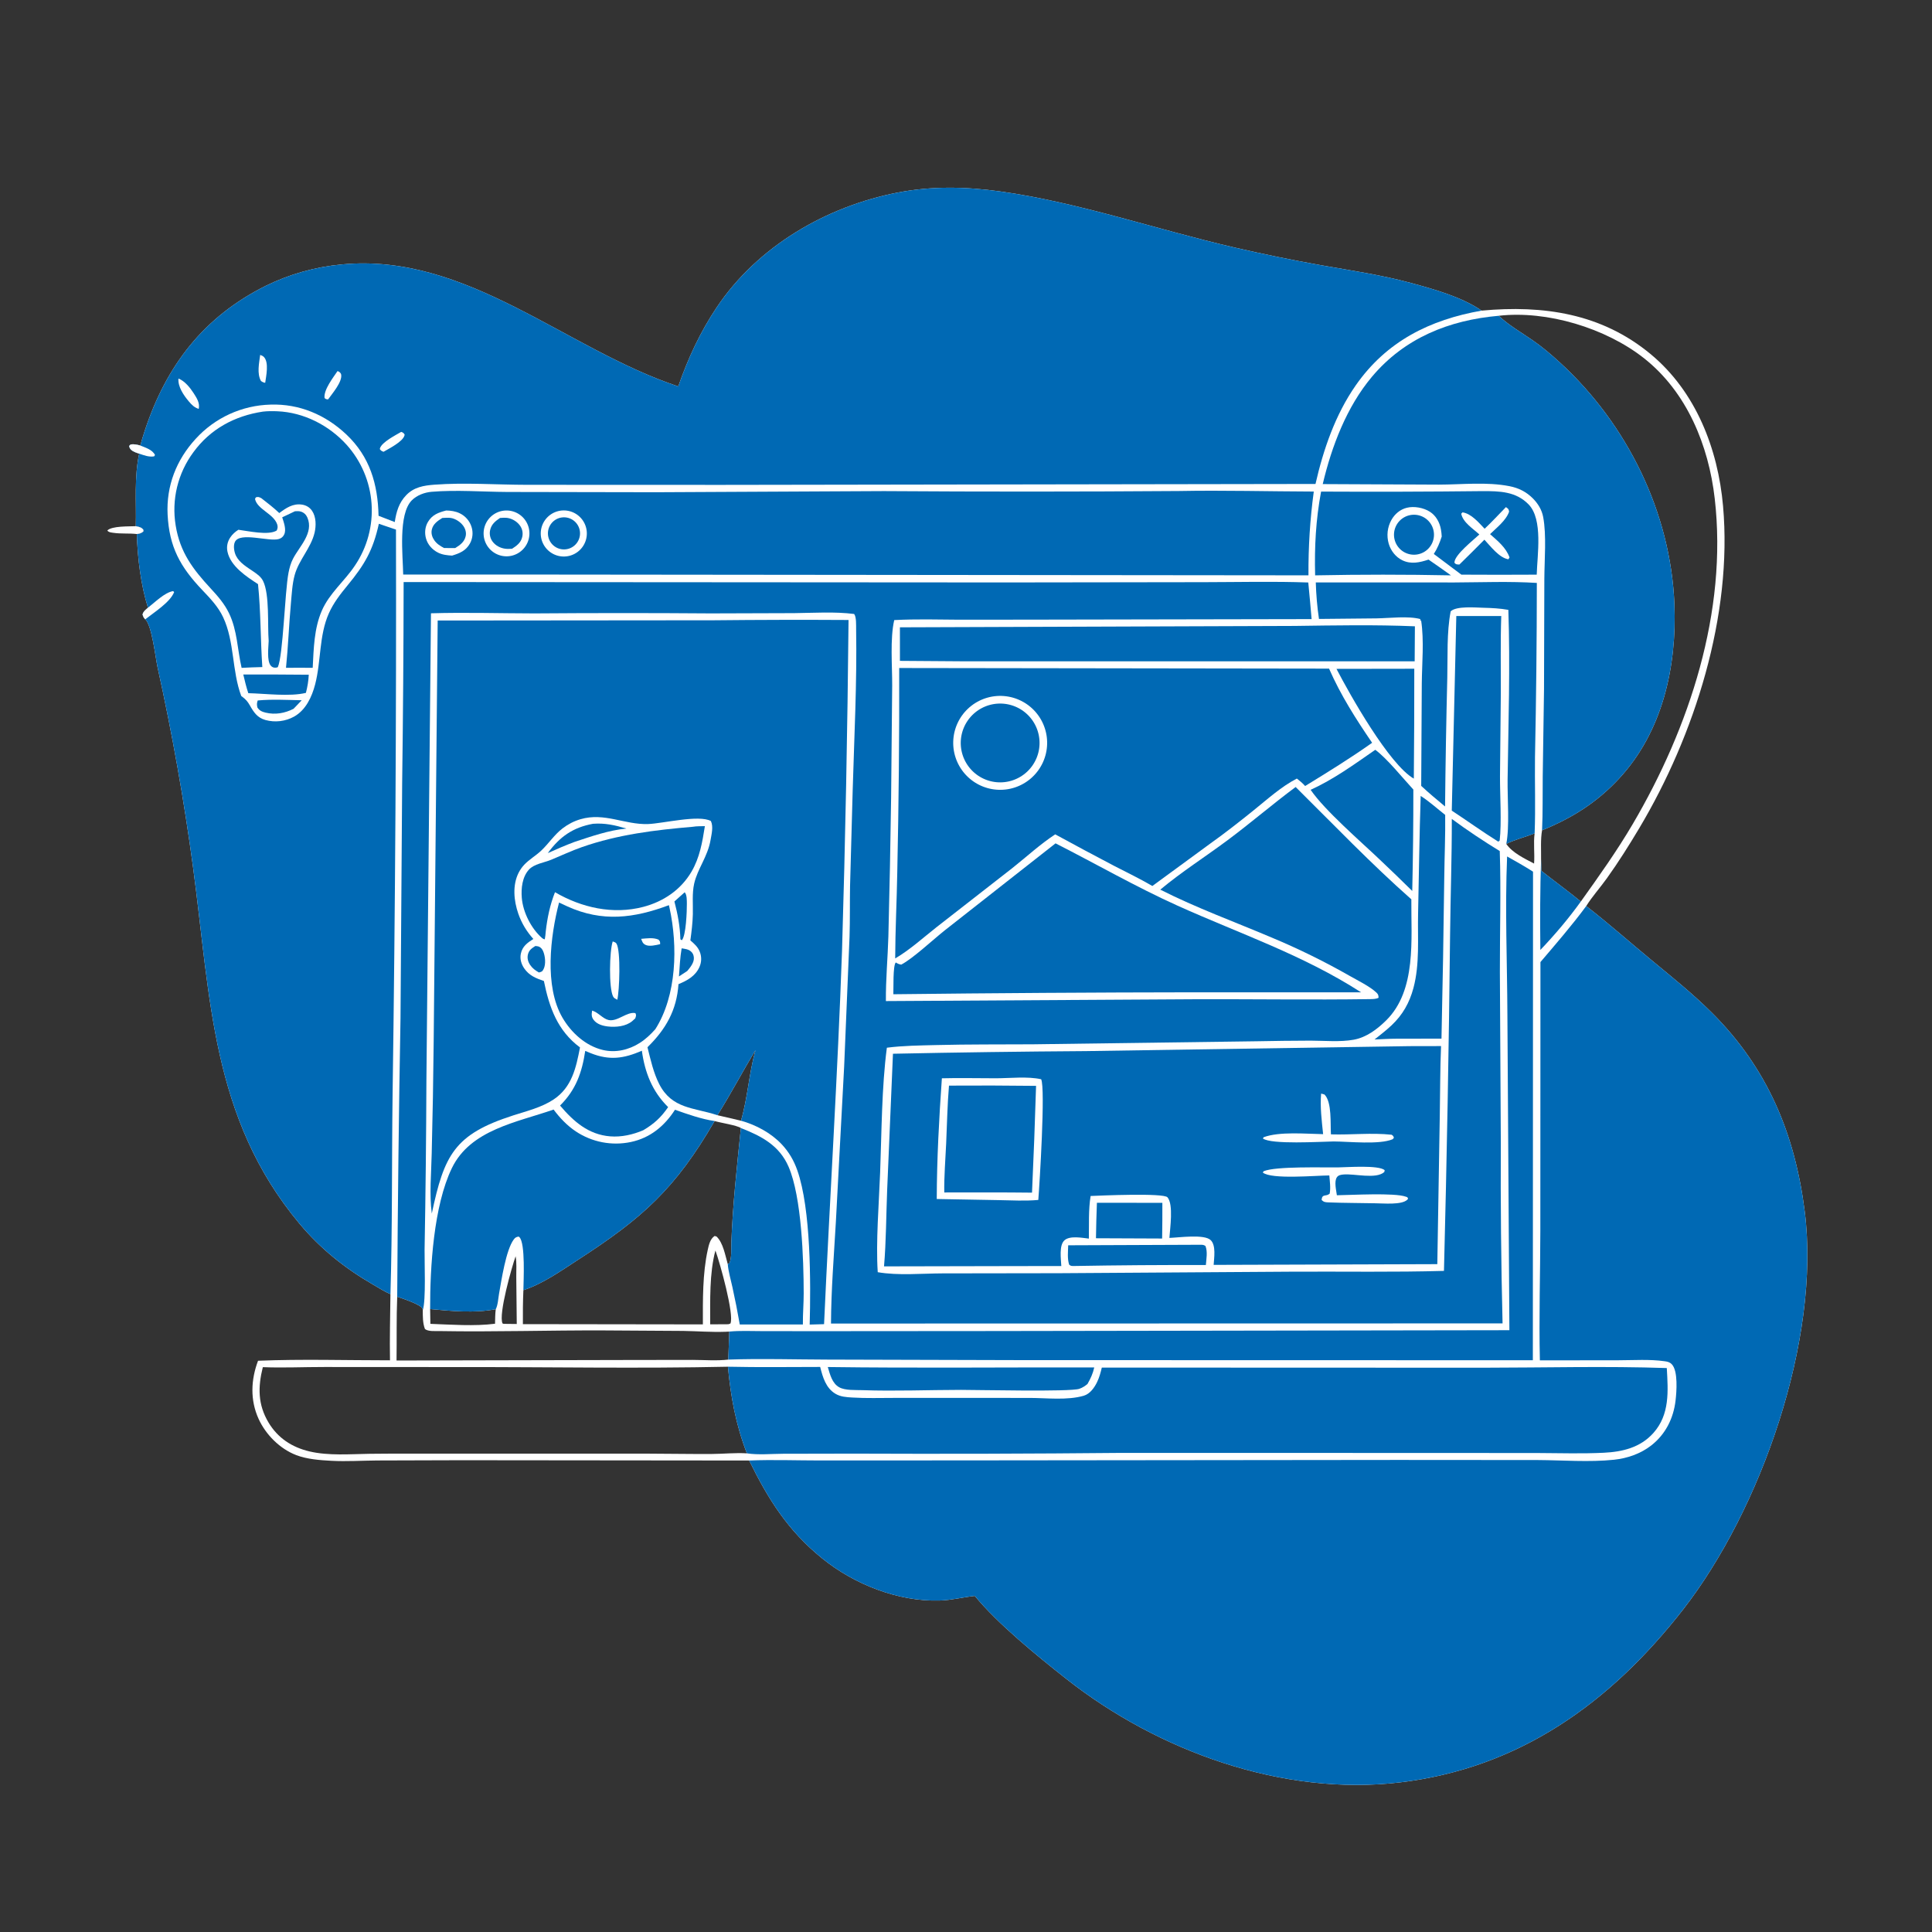 <?xml version="1.0" encoding="utf-8" ?>
<svg xmlns="http://www.w3.org/2000/svg" xmlns:xlink="http://www.w3.org/1999/xlink" width="1024" height="1024">
	<rect width="100%" height="100%" fill="#333333" stroke="none"/>
	<path fill="white" d="M359.496 204.808C364.67 189.902 371.06 176.101 379.855 162.948C401.532 130.531 438.015 109.347 475.931 102.036C493.982 98.555 511.998 98.948 530.13 101.466C571.293 107.181 613.285 121.703 654.089 131.137Q677.061 136.448 700.272 140.588C716.171 143.401 731.999 145.696 747.609 149.926C760.22 153.344 774.44 157.27 785.316 164.632C818.007 161.642 848.782 166.066 874.846 187.665C898.822 207.534 910.568 237.829 913.254 268.24C918.369 326.134 898.212 389.713 868.795 439.035C863.406 448.071 857.741 457.059 851.609 465.61C848.11 470.491 843.908 475.157 840.736 480.228C852.605 489.449 863.948 499.494 875.54 509.072C886.29 517.954 897.302 526.8 907.197 536.638C936.91 566.181 951.44 601.269 956.564 642.258C965.024 709.92 933.385 800.177 891.895 853.308C853.451 902.539 805.429 937.063 742.291 944.674C679.977 952.186 613.875 928.218 565.222 889.897C549.976 877.889 528.799 860.699 516.668 845.865C510.384 846.538 504.347 848.138 497.991 848.319C476.008 848.946 452.785 839.745 435.837 826.04C417.672 811.352 407.168 794.683 397.085 774.101L244.48 773.947L199.931 774.08C191.911 774.144 183.753 774.677 175.749 774.259C169.675 773.941 162.727 773.44 156.994 771.234C148.331 767.902 140.821 760.36 137.025 751.962C132.513 741.979 132.982 731.313 136.767 721.226C159.961 720.27 183.47 721.003 206.704 720.993C206.504 709.322 206.807 697.593 206.94 685.92C203.83 684.61 200.806 682.64 197.88 680.949C182.857 672.265 169.825 661.862 158.663 648.495C111.974 592.58 111.592 528.639 102.386 460.124Q95.194 406.502 83.512 353.676C82.417 348.693 80.477 331.164 76.979 328.261C76.153 327.408 75.897 326.85 75.568 325.713C75.933 324.042 77.209 323.186 78.427 322.101C74.619 309.98 72.909 295.712 72.525 283.05C73.989 282.816 75.011 282.647 76.062 281.552L75.901 280.656C74.786 279.376 73.554 279.241 71.979 278.889C72.306 265.998 71.07 253.188 73.776 240.453C72.623 240.125 71.281 239.587 70.256 238.972C69.138 238.301 68.763 237.613 68.42 236.412L69.213 235.613C71.071 235.24 72.558 235.694 74.372 236.135Q75.459 232.13 76.762 228.191C88.171 193.693 107.939 167.893 140.934 151.451Q143.293 150.295 145.703 149.247Q148.112 148.2 150.567 147.263Q153.021 146.326 155.516 145.501Q158.011 144.677 160.54 143.967Q163.07 143.257 165.629 142.663Q168.188 142.069 170.772 141.592Q173.355 141.115 175.958 140.755Q178.561 140.396 181.177 140.156C247.362 133.787 300.068 185.123 359.496 204.808ZM395.864 770.301C390.012 755.136 387.323 740.482 385.817 724.391C338.538 725.414 291.066 724.516 243.765 724.577L171.995 724.539C161.153 724.523 150.115 725.052 139.304 724.622C136.674 735.15 136.615 744.425 142.336 753.98C147.26 762.206 154.734 767.081 163.998 769.274C174.086 771.663 185.487 770.697 195.818 770.545Q207.829 770.411 219.841 770.45L343.008 770.461C354.475 770.48 365.952 770.719 377.417 770.638C383.525 770.595 389.781 769.917 395.864 770.301ZM816.803 455.414L816.942 461.552C823.863 467.02 831.056 472.244 837.867 477.832C847.448 464.431 856.958 451.097 865.319 436.879C895.372 385.777 915.731 324.154 908.843 264.253C905.599 236.036 894.086 207.759 871.269 189.798C851.126 173.941 819.992 164.42 794.329 167.372C799.829 172.484 806.148 176.084 812.296 180.323C817.309 183.779 822.087 187.85 826.585 191.957C862.378 224.637 885.531 271.637 887.468 320.253C888.789 353.398 881.213 387.86 858.052 412.766C846.296 425.408 833.19 433.606 817.327 440.066C816.463 444.944 816.871 450.447 816.803 455.414ZM262.76 693.908C251.356 696.067 239.432 694.905 227.975 693.83L228.114 701.667C239.16 702.065 251.423 703.008 262.376 701.608C262.463 699.063 262.415 696.431 262.76 693.908ZM376.412 701.928L386.043 701.874L387.129 701.51C389.297 696.857 381.495 669.152 379.371 663.336C379.308 663.162 379.238 662.991 379.172 662.818C375.942 674.948 376.437 689.407 376.412 701.928ZM400.411 556.61C393.527 568.027 387.354 579.758 380.265 591.086L392.751 594C396.29 581.873 396.979 568.848 400.411 556.61ZM273.894 701.745L273.637 676.86C273.588 673.31 273.948 669.295 273.281 665.85C271.348 671.31 264.086 696.662 266.349 701.456L266.924 701.669L273.894 701.745ZM277.142 701.824L372.54 701.952C372.523 689.047 372.335 675.085 375.115 662.455C375.695 659.822 376.404 656.611 378.764 655.096L379.767 655.364C383.319 658.748 384.387 665.397 385.718 669.991L386.589 669.537C387.893 666.604 387.497 662.21 387.611 659.005C388.337 638.503 390.607 618.264 392.678 597.878C390.564 596.412 381.789 595.103 378.767 594.17C357.863 630.148 340.735 645.49 306.242 667.808C297.143 673.695 287.78 680.394 277.408 683.817C277.132 689.829 277.097 695.807 277.142 701.824ZM813.382 441.693C808.556 443.633 802.957 444.965 798.359 447.276C801.557 452.02 808.148 455.1 813.091 457.707C813.488 452.387 812.682 446.993 813.382 441.693ZM210.528 687.296C210.069 698.561 210.342 709.83 210.171 721.098L332.616 720.823L367.069 720.772C373.247 720.787 379.883 721.341 386.005 720.612L386.548 705.766Q385.542 705.83 384.535 705.867C377.11 706.137 369.521 705.532 362.082 705.412L320.143 705.148C291.093 705.032 261.984 705.998 232.947 705.49C230.703 705.451 226.807 705.816 225.213 704.351C224.029 701.247 224.085 697.666 224.087 694.373C224.049 694.155 224.039 693.931 223.974 693.721C223.264 691.423 212.867 688.069 210.528 687.296Z"/>
	<path fill="#0069B4" d="M359.496 204.808C364.67 189.902 371.06 176.101 379.855 162.948C401.532 130.531 438.015 109.347 475.931 102.036C493.982 98.555 511.998 98.948 530.13 101.466C571.293 107.181 613.285 121.703 654.089 131.137Q677.061 136.448 700.272 140.588C716.171 143.401 731.999 145.696 747.609 149.926C760.22 153.344 774.44 157.27 785.316 164.632C757.799 169.469 734.825 180.913 718.532 204.3C707.743 219.787 701.405 238.217 697.239 256.509L382.531 257L279.202 256.962C263.028 256.94 246.403 255.688 230.297 256.89C224.674 257.31 219.468 258.148 215.346 262.399C211.411 266.458 210.051 271.277 209.231 276.7L200.641 273.377C200.259 256.643 196.058 242.075 183.594 230.293C172.576 219.878 158.638 213.936 143.388 214.451Q141.985 214.486 140.585 214.592Q139.185 214.698 137.793 214.874Q136.4 215.051 135.018 215.298Q133.637 215.544 132.269 215.861Q130.901 216.177 129.551 216.562Q128.202 216.947 126.873 217.4Q125.544 217.852 124.24 218.372Q122.936 218.891 121.66 219.476Q120.384 220.06 119.139 220.709Q117.894 221.357 116.683 222.067Q115.472 222.778 114.299 223.549Q113.126 224.319 111.993 225.149Q110.861 225.978 109.771 226.863Q108.682 227.748 107.639 228.687Q106.596 229.627 105.601 230.617Q104.607 231.608 103.664 232.648C93.46 243.786 88.085 257.563 88.836 272.714C89.692 289.964 95.573 300.506 107.198 312.725C111.425 317.167 115.67 321.578 118.293 327.199C124.353 340.187 122.872 355.546 127.864 368.89C128.055 369.031 128.249 369.17 128.439 369.314C130.271 370.698 131.257 371.822 132.395 373.823C134.501 377.526 136.357 380.388 140.66 381.613Q141.607 381.873 142.575 382.04Q143.543 382.207 144.523 382.281Q145.502 382.355 146.484 382.334Q147.466 382.313 148.442 382.198Q149.417 382.083 150.377 381.874Q151.337 381.666 152.272 381.366Q153.208 381.066 154.11 380.678Q155.012 380.29 155.873 379.817C162.1 376.316 165.304 369.385 167.032 362.741C170.237 350.417 169.05 336.885 174.284 325.107C176.764 319.525 180.405 314.872 184.259 310.193C193.3 299.217 197.721 291.615 200.799 277.622L209.877 280.691Q210.213 430.568 208.079 580.43C207.61 615.578 207.995 650.786 206.94 685.92C203.83 684.61 200.806 682.64 197.88 680.949C182.857 672.265 169.825 661.862 158.663 648.495C111.974 592.58 111.592 528.639 102.386 460.124Q95.194 406.502 83.512 353.676C82.417 348.693 80.477 331.164 76.979 328.261C76.153 327.408 75.897 326.85 75.568 325.713C75.933 324.042 77.209 323.186 78.427 322.101C74.619 309.98 72.909 295.712 72.525 283.05C73.989 282.816 75.011 282.647 76.062 281.552L75.901 280.656C74.786 279.376 73.554 279.241 71.979 278.889C72.306 265.998 71.07 253.188 73.776 240.453C72.623 240.125 71.281 239.587 70.256 238.972C69.138 238.301 68.763 237.613 68.42 236.412L69.213 235.613C71.071 235.24 72.558 235.694 74.372 236.135Q75.459 232.13 76.762 228.191C88.171 193.693 107.939 167.893 140.934 151.451Q143.293 150.295 145.703 149.247Q148.112 148.2 150.567 147.263Q153.021 146.326 155.516 145.501Q158.011 144.677 160.54 143.967Q163.07 143.257 165.629 142.663Q168.188 142.069 170.772 141.592Q173.355 141.115 175.958 140.755Q178.561 140.396 181.177 140.156C247.362 133.787 300.068 185.123 359.496 204.808Z"/>
	<path fill="white" d="M78.427 322.101C81.977 319.358 87.284 313.998 91.735 313.307L92.305 313.787C90.269 319.186 81.457 324.717 76.979 328.261C76.153 327.408 75.897 326.85 75.568 325.713C75.933 324.042 77.209 323.186 78.427 322.101Z"/>
	<path fill="white" d="M73.776 240.453C72.623 240.125 71.281 239.587 70.256 238.972C69.138 238.301 68.763 237.613 68.42 236.412L69.213 235.613C71.071 235.24 72.558 235.694 74.372 236.135C77.096 237.265 80.81 238.337 82.158 241.184L81.661 241.892C78.868 242.324 76.398 241.335 73.776 240.453Z"/>
	<path fill="white" d="M94.59 200.647C97.935 201.925 100.794 205.522 102.684 208.471C104.333 211.047 106 213.589 105.331 216.73C102.907 215.922 101.618 214.592 100.005 212.668C97.316 209.463 94.215 204.961 94.59 200.647Z"/>
	<path fill="white" d="M178.891 196.684C179.137 196.786 179.404 196.849 179.629 196.99C180.213 197.355 180.732 197.894 180.839 198.579C181.441 202.467 176.122 208.557 173.898 211.684C172.715 211.601 172.887 211.604 172.029 210.988C171.42 206.664 176.627 200.07 178.891 196.684Z"/>
	<path fill="white" d="M212.637 228.91C213.33 229.14 213.622 229.245 214.107 229.829C214.463 230.257 214.523 230.236 214.379 230.79C213.507 234.137 206.072 237.808 203.275 239.46C202.194 239.025 202.005 238.961 201.314 238.038C201.341 237.885 201.349 237.727 201.396 237.579C202.447 234.279 209.853 230.566 212.637 228.91Z"/>
	<path fill="white" d="M137.903 188.105C138.655 188.402 139.392 188.671 139.951 189.293C142.62 192.268 141.05 199.316 140.564 202.898C139.61 202.736 139.122 202.496 138.333 201.94C136.083 198.014 137.359 192.398 137.903 188.105Z"/>
	<path fill="#0069B4" d="M840.736 480.228C852.605 489.449 863.948 499.494 875.54 509.072C886.29 517.954 897.302 526.8 907.197 536.638C936.91 566.181 951.44 601.269 956.564 642.258C965.024 709.92 933.385 800.177 891.895 853.308C853.451 902.539 805.429 937.063 742.291 944.674C679.977 952.186 613.875 928.218 565.222 889.897C549.976 877.889 528.799 860.699 516.668 845.865C510.384 846.538 504.347 848.138 497.991 848.319C476.008 848.946 452.785 839.745 435.837 826.04C417.672 811.352 407.168 794.683 397.085 774.101C409.544 773.586 422.176 774.075 434.654 774.073L510.036 774.042L740.723 773.798L814.957 773.851C828.234 773.921 842.329 775.077 855.504 773.686C862.535 772.944 869.555 770.514 875.165 766.144C882.756 760.233 886.994 751.744 888.087 742.272C888.618 737.67 889.483 726.614 886.088 723.092C884.966 721.927 883.828 721.703 882.285 721.482C874.4 720.352 865.876 720.955 857.917 720.967L816.167 721.017C815.635 698.103 816.376 675.225 816.408 652.316L816.468 509.916C824.718 500.226 833.175 490.469 840.736 480.228Z"/>
	<path fill="#0069B4" d="M213.935 308.499L533.546 308.708L638.229 308.565C656.596 308.54 675.064 308.066 693.415 308.734Q694.359 318.432 695.181 328.142L545.953 328.423L508.625 328.457C497.009 328.376 485.576 328.044 473.964 328.661C471.673 338.425 472.934 353.143 472.878 363.369L472.309 422.82Q471.794 459.529 470.86 496.229C470.531 507.606 469.438 519.243 469.54 530.588L632.102 529.626C663.435 529.494 694.833 530.012 726.151 529.553C727.675 529.531 729.277 529.531 730.659 528.853C730.629 527.586 730.505 526.989 729.534 526.089C725.899 522.718 719.922 519.845 715.582 517.364Q695.531 505.916 674.229 497.009C654.521 488.638 634.078 481.208 614.969 471.526C626.396 462.015 638.856 454.116 650.744 445.251C662.945 436.153 674.497 426.2 686.72 417.126C706.94 437.179 726.694 457.792 748.042 476.662C747.866 497.612 750.902 524.851 734.706 540.821C729.941 545.519 724.232 549.849 717.494 551.07C710.274 552.378 702.027 551.577 694.669 551.56Q680.261 551.602 665.855 551.894L547.402 553.504C530.349 553.612 513.309 553.471 496.258 553.903C487.543 554.124 478.708 554.193 470.056 555.309C467.306 576.095 467.289 600.237 466.489 621.372C465.883 637.408 464.161 658.551 465.224 674.289C476.029 676.163 488.521 674.954 499.519 674.921L561.191 674.828L686.557 674.002C712.793 673.888 739.11 674.338 765.332 673.598Q767.623 584.311 768.58 495C768.796 474.679 769.534 454.38 769.489 434.052C777.758 440.152 786.146 445.714 794.907 451.082C795.602 472.356 794.926 493.812 794.967 515.109L795.463 605.911Q795.216 653.677 796.39 701.428L440.444 701.505C440.532 683.6 441.985 665.739 443.015 647.872L447.418 565.277L450.275 496.429C450.556 487.537 450.387 478.635 450.544 469.74L451.946 418.743C452.77 390.41 454.246 361.816 453.765 333.482C453.731 331.487 453.95 327.066 452.762 325.492L453.246 326.498L452.736 325.419C442.287 324.115 431.461 324.858 420.949 324.974L376.71 325.115Q329.954 324.762 283.199 325.119C264.941 325.087 246.674 324.521 228.423 325.058L226.004 572.91Q225.842 617.638 225.035 662.359C224.942 668.744 225.832 689.417 224.087 694.373C224.049 694.155 224.039 693.931 223.974 693.721C223.264 691.423 212.867 688.069 210.528 687.296Q210.945 613.419 212.277 539.554L213.15 415.371Q213.868 361.937 213.935 308.499Z"/>
	<path fill="#0069B4" d="M231.983 328.894L378.25 328.763Q413.998 328.391 449.748 328.604Q448.918 416.182 446.297 503.725C443.983 569.779 439.764 635.802 436.772 701.833L429.148 702.046C429.757 680.092 429.811 640.873 422.613 620.348C420.762 615.067 418.132 610.541 414.287 606.464C408.639 600.476 400.633 596.193 392.751 594C396.29 581.873 396.979 568.848 400.411 556.61C393.527 568.027 387.354 579.758 380.265 591.086L379.869 590.953C367.733 586.998 356.125 587.771 349.393 574.566C346.312 568.522 344.816 561.599 343.171 555.059C352.918 545.502 358.663 535.451 359.61 521.626C364.29 519.697 368.654 517.312 370.773 512.401Q370.979 511.926 371.137 511.433Q371.295 510.939 371.402 510.433Q371.51 509.926 371.566 509.411Q371.623 508.896 371.628 508.378Q371.632 507.861 371.585 507.345Q371.538 506.829 371.44 506.321Q371.342 505.812 371.193 505.316Q371.044 504.82 370.847 504.341C369.844 501.86 367.908 500.126 365.911 498.437C366.539 493.798 367.108 489.194 367.223 484.507C367.352 479.226 366.761 473.624 367.901 468.442C369.646 460.514 375.084 454.125 376.611 445.211C377.146 442.091 378.197 438.132 376.776 435.153C370.424 431.685 351.152 436.515 343.442 436.763C331.039 437.161 320.349 430.49 307.692 434.199C304.208 435.22 301.076 436.842 298.187 439.05C293.819 442.388 290.829 447.093 286.876 450.83C284.041 453.511 280.536 455.487 277.853 458.325Q276.102 460.201 274.926 462.481C271.518 469.131 272.326 477.405 274.707 484.265C276.465 489.33 279.126 493.689 282.684 497.678C279.517 499.693 276.853 501.575 276.042 505.525C275.484 508.243 276.286 511.006 277.84 513.254C280.503 517.105 284.042 518.504 288.272 519.94C291.142 534.017 295.433 546.223 307.415 555.172C305.335 565.87 303.165 576.275 293.396 582.761C287.036 586.983 279.158 588.895 271.972 591.203C240.861 601.194 235.433 612.143 228.863 643.195C227.484 633.057 228.614 621.56 228.814 611.32Q229.569 581.588 229.863 551.847L231.983 328.894Z"/>
	<path fill="#0069B4" d="M730.396 554.731Q747.089 554.368 763.785 554.443C763.262 566.568 763.35 578.795 763.122 590.934L761.804 670.027L643.259 670.414C643.473 666.742 644.616 660.044 641.658 657.263C638.206 654.017 624.899 655.938 619.803 656.118C620.125 651.172 622.054 638.344 618.791 634.6C616.703 632.203 583.237 633.677 578.055 633.897C576.848 641.141 577.262 649.128 577.119 656.49C573.613 656.097 567.101 654.793 564.203 657.375C561.209 660.044 562.36 667.328 562.517 671.03L541.25 671.051L468.553 671.202C469.687 657.834 469.675 644.274 470.209 630.864L473.288 558.505Q524.46 557.442 575.641 557.105L730.396 554.731Z"/>
	<path fill="white" d="M499.212 571.518C508.758 571.253 518.36 571.533 527.914 571.51C535.393 571.491 544.641 570.418 551.838 572.026C554.146 576.762 551.02 627.359 550.318 635.996C543.354 636.624 536.275 636.21 529.289 636.087L496.496 635.499C496.554 614.302 497.726 592.666 499.212 571.518Z"/>
	<path fill="#0069B4" d="M502.984 575.4Q526.062 575.246 549.138 575.526Q548.287 603.835 546.992 632.128C531.497 631.928 515.982 632.055 500.484 632.027C500.363 623.401 501.094 614.707 501.486 606.09C501.95 595.871 502.122 585.593 502.984 575.4Z"/>
	<path fill="white" d="M709.325 618.739C714.309 618.673 730.593 617.423 733.904 620.199L733.721 621.188C729.278 625.177 717.782 621.928 711.973 622.516C710.708 622.644 709.368 622.834 708.596 623.954C707.012 626.253 708.252 630.874 708.569 633.509C716.342 633.406 739.063 632.079 745.125 634.27C746.174 634.649 745.83 634.382 746.318 635.349C746.203 635.497 746.102 635.658 745.973 635.793C743.091 638.811 732.952 637.762 728.938 637.765C720.681 637.575 712.406 637.634 704.154 637.291C702.489 637.222 701.625 637.202 700.474 635.96C700.783 632.568 702.757 634.375 704.754 632.67C705.347 629.561 704.814 626.161 704.574 623.011C697.408 623.033 673.85 625.24 669.302 621.458L669.763 620.769C676.239 618.049 701.025 618.875 709.325 618.739Z"/>
	<path fill="white" d="M700.224 579.616L701.999 580.102C706.055 584.177 705.032 595.733 705.43 601.235C716.128 601.581 726.935 600.274 737.604 601.436C738.434 602.041 738.479 602.079 738.799 603.051L738.127 603.825C731.025 606.8 715.195 605.045 706.9 604.992C699.706 605.118 673.828 606.724 669.365 603.42L669.756 602.753C678.147 599.628 692.158 600.981 701.28 601.125C700.546 593.941 699.617 586.843 700.224 579.616Z"/>
	<path fill="#0069B4" d="M476.599 354.062L704.426 354.382C710.559 368.407 718.642 381.086 727.251 393.695C715.723 401.864 703.788 409.221 691.751 416.604C690.406 415.08 688.964 413.886 687.353 412.653C679.086 416.929 671.659 423.679 664.421 429.507C656.808 435.638 649.201 441.617 641.229 447.282L610.779 469.593C604.166 465.711 597.086 462.356 590.28 458.807Q574.709 450.651 559.284 442.223C551.239 447.506 544.062 454.154 536.524 460.128L496.432 491.382C489.3 496.992 482.299 503.408 474.466 507.991C474.52 492.818 475.316 477.622 475.572 462.446Q476.731 408.26 476.599 354.062Z"/>
	<path fill="white" d="M525.893 369.195Q526.496 369.091 527.104 369.017Q527.711 368.943 528.321 368.899Q528.932 368.855 529.543 368.841Q530.155 368.827 530.767 368.843Q531.379 368.859 531.989 368.905Q532.599 368.951 533.206 369.027Q533.813 369.103 534.416 369.209Q535.019 369.315 535.616 369.45Q536.212 369.585 536.802 369.75Q537.391 369.914 537.972 370.107Q538.552 370.301 539.123 370.522Q539.693 370.743 540.252 370.993Q540.811 371.242 541.357 371.518Q541.903 371.795 542.435 372.097Q542.966 372.4 543.483 372.729Q543.999 373.058 544.498 373.411Q544.998 373.765 545.479 374.142Q545.961 374.52 546.423 374.921Q546.885 375.322 547.327 375.745Q547.769 376.168 548.19 376.613Q548.611 377.057 549.009 377.521Q549.408 377.986 549.783 378.469Q550.158 378.953 550.509 379.454Q550.86 379.956 551.185 380.473Q551.511 380.991 551.811 381.525Q552.111 382.058 552.385 382.606Q552.658 383.153 552.904 383.713Q553.15 384.273 553.369 384.845Q553.587 385.417 553.777 385.998Q553.967 386.58 554.128 387.17Q554.29 387.761 554.422 388.358Q554.554 388.956 554.656 389.559Q554.759 390.162 554.831 390.77Q554.904 391.377 554.947 391.988Q554.99 392.598 555.002 393.21Q555.015 393.822 554.998 394.434Q554.98 395.045 554.933 395.655Q554.886 396.265 554.808 396.872Q554.731 397.479 554.624 398.082Q554.517 398.684 554.38 399.281Q554.244 399.877 554.078 400.466Q553.913 401.056 553.718 401.636Q553.524 402.216 553.301 402.786Q553.079 403.356 552.828 403.914Q552.578 404.473 552.3 405.018Q552.023 405.563 551.719 406.094Q551.415 406.626 551.085 407.141Q550.755 407.656 550.401 408.155Q550.046 408.654 549.667 409.135Q549.289 409.615 548.887 410.077Q548.485 410.538 548.061 410.979Q547.637 411.42 547.192 411.84Q546.747 412.26 546.281 412.657Q545.816 413.055 545.332 413.429Q544.847 413.803 544.345 414.153Q543.843 414.503 543.325 414.827Q542.806 415.152 542.272 415.451Q541.738 415.75 541.19 416.022Q540.642 416.294 540.081 416.539Q539.521 416.784 538.949 417.002Q538.376 417.219 537.794 417.408Q537.212 417.596 536.622 417.756Q536.031 417.916 535.433 418.047Q534.835 418.178 534.232 418.279Q533.63 418.38 533.024 418.451Q532.418 418.523 531.809 418.564Q531.2 418.606 530.59 418.617Q529.98 418.629 529.37 418.611Q528.76 418.593 528.151 418.544Q527.543 418.496 526.938 418.418Q526.332 418.341 525.731 418.233Q525.131 418.126 524.536 417.989Q523.941 417.852 523.354 417.686Q522.766 417.521 522.188 417.326Q521.609 417.132 521.041 416.91Q520.473 416.687 519.916 416.437Q519.359 416.187 518.815 415.91Q518.272 415.633 517.742 415.33Q517.212 415.026 516.698 414.698Q516.184 414.369 515.687 414.015Q515.19 413.661 514.71 413.284Q514.231 412.906 513.77 412.505Q513.31 412.105 512.87 411.682Q512.43 411.259 512.011 410.815Q511.592 410.371 511.195 409.908Q510.799 409.444 510.425 408.961Q510.052 408.478 509.702 407.978Q509.353 407.478 509.029 406.961Q508.704 406.444 508.406 405.911Q508.107 405.379 507.835 404.833Q507.562 404.287 507.317 403.728Q507.072 403.169 506.855 402.599Q506.637 402.029 506.448 401.448Q506.259 400.868 506.098 400.279Q505.937 399.691 505.806 399.095Q505.674 398.499 505.572 397.897Q505.47 397.295 505.397 396.689Q505.325 396.083 505.282 395.475Q505.239 394.866 505.226 394.256Q505.213 393.646 505.23 393.036Q505.247 392.426 505.294 391.817Q505.341 391.209 505.417 390.603Q505.494 389.998 505.6 389.397Q505.706 388.796 505.842 388.201Q505.977 387.606 506.142 387.018Q506.306 386.43 506.5 385.851Q506.693 385.273 506.914 384.704Q507.135 384.135 507.384 383.578Q507.633 383.021 507.909 382.476Q508.185 381.932 508.487 381.402Q508.789 380.871 509.117 380.357Q509.445 379.842 509.797 379.344Q510.15 378.846 510.526 378.365Q510.903 377.885 511.303 377.424Q511.702 376.963 512.124 376.522Q512.546 376.081 512.989 375.661Q513.432 375.241 513.895 374.844Q514.358 374.446 514.84 374.072Q515.322 373.697 515.821 373.347Q516.321 372.996 516.837 372.671Q517.353 372.345 517.885 372.046Q518.417 371.746 518.962 371.472Q519.508 371.199 520.066 370.953Q520.624 370.706 521.194 370.488Q521.764 370.269 522.344 370.078Q522.923 369.888 523.512 369.726Q524.1 369.564 524.696 369.431Q525.292 369.299 525.893 369.195Z"/>
	<path fill="#0069B4" d="M526.081 373.287Q526.583 373.189 527.09 373.115Q527.596 373.041 528.105 372.992Q528.615 372.944 529.126 372.92Q529.637 372.896 530.149 372.897Q530.661 372.899 531.172 372.925Q531.683 372.951 532.192 373.003Q532.701 373.054 533.207 373.13Q533.713 373.206 534.215 373.307Q534.717 373.408 535.213 373.534Q535.709 373.659 536.198 373.808Q536.688 373.958 537.169 374.131Q537.651 374.304 538.123 374.501Q538.596 374.698 539.058 374.917Q539.52 375.137 539.971 375.379Q540.422 375.621 540.861 375.884Q541.299 376.148 541.724 376.433Q542.149 376.718 542.56 377.023Q542.971 377.329 543.366 377.654Q543.761 377.979 544.14 378.323Q544.519 378.667 544.88 379.029Q545.242 379.392 545.585 379.771Q545.928 380.151 546.253 380.546Q546.577 380.942 546.882 381.354Q547.186 381.765 547.47 382.19Q547.754 382.616 548.017 383.055Q548.28 383.494 548.521 383.946Q548.762 384.397 548.981 384.86Q549.199 385.323 549.395 385.795Q549.591 386.268 549.763 386.75Q549.935 387.232 550.084 387.722Q550.232 388.211 550.357 388.708Q550.481 389.204 550.581 389.706Q550.681 390.208 550.756 390.714Q550.831 391.22 550.882 391.73Q550.932 392.239 550.957 392.75Q550.983 393.261 550.983 393.773Q550.983 394.285 550.958 394.796Q550.933 395.307 550.884 395.816Q550.834 396.326 550.759 396.832Q550.684 397.338 550.585 397.84Q550.486 398.342 550.362 398.839Q550.238 399.335 550.09 399.825Q549.942 400.315 549.77 400.797Q549.598 401.279 549.403 401.752Q549.208 402.225 548.989 402.688Q548.771 403.151 548.531 403.602Q548.29 404.054 548.028 404.493Q547.765 404.933 547.482 405.359Q547.198 405.785 546.894 406.196Q546.59 406.608 546.266 407.004Q545.942 407.4 545.599 407.78Q545.256 408.16 544.895 408.522Q544.534 408.885 544.155 409.229Q543.777 409.574 543.382 409.899Q542.987 410.225 542.577 410.531Q542.166 410.836 541.741 411.122Q541.317 411.407 540.878 411.671Q540.44 411.935 539.989 412.178Q539.538 412.42 539.076 412.64Q538.614 412.86 538.142 413.057Q537.67 413.254 537.188 413.428Q536.707 413.602 536.218 413.752Q535.729 413.902 535.233 414.028Q534.737 414.154 534.235 414.255Q533.732 414.357 533.224 414.434Q532.716 414.511 532.205 414.562Q531.694 414.614 531.181 414.641Q530.668 414.668 530.154 414.669Q529.64 414.67 529.127 414.646Q528.614 414.623 528.103 414.574Q527.591 414.525 527.083 414.45Q526.575 414.376 526.07 414.277Q525.567 414.178 525.068 414.054Q524.569 413.931 524.077 413.783Q523.586 413.635 523.102 413.463Q522.617 413.291 522.142 413.095Q521.668 412.899 521.203 412.681Q520.738 412.462 520.284 412.22Q519.831 411.979 519.39 411.716Q518.949 411.452 518.521 411.168Q518.094 410.883 517.681 410.578Q517.268 410.272 516.87 409.947Q516.473 409.622 516.091 409.277Q515.71 408.933 515.347 408.57Q514.983 408.207 514.638 407.827Q514.292 407.447 513.966 407.05Q513.64 406.653 513.333 406.241Q513.027 405.828 512.741 405.402Q512.455 404.975 512.191 404.534Q511.926 404.094 511.684 403.641Q511.442 403.188 511.222 402.724Q511.002 402.26 510.805 401.785Q510.608 401.311 510.435 400.827Q510.262 400.343 510.112 399.852Q509.963 399.36 509.838 398.862Q509.713 398.364 509.613 397.86Q509.513 397.356 509.437 396.848Q509.362 396.34 509.312 395.829Q509.261 395.317 509.236 394.804Q509.211 394.291 509.211 393.778Q509.211 393.264 509.237 392.751Q509.262 392.238 509.313 391.727Q509.363 391.215 509.439 390.707Q509.515 390.199 509.615 389.696Q509.716 389.192 509.841 388.694Q509.966 388.195 510.115 387.704Q510.265 387.212 510.438 386.729Q510.612 386.245 510.809 385.771Q511.006 385.297 511.226 384.833Q511.446 384.368 511.689 383.916Q511.932 383.463 512.196 383.023Q512.461 382.582 512.747 382.156Q513.033 381.729 513.34 381.317Q513.646 380.905 513.973 380.508Q514.299 380.112 514.645 379.731Q514.99 379.351 515.354 378.989Q515.718 378.626 516.099 378.282Q516.481 377.938 516.878 377.613Q517.276 377.287 517.689 376.982Q518.103 376.677 518.53 376.393Q518.958 376.108 519.399 375.845Q519.84 375.582 520.294 375.341Q520.747 375.1 521.212 374.881Q521.677 374.663 522.152 374.467Q522.628 374.272 523.112 374.1Q523.596 373.928 524.088 373.78Q524.58 373.633 525.078 373.509Q525.577 373.386 526.081 373.287Z"/>
	<path fill="#0069B4" d="M624.854 260.25C648.658 259.801 672.516 260.467 696.328 260.534C694.322 275.528 693.429 289.803 693.515 304.938L285.25 304.527L213.7 304.51C213.544 294.539 210.949 272.554 218.279 265.175C220.945 262.491 225.032 260.971 228.756 260.661C241.924 259.565 255.642 260.679 268.876 260.752L347.705 260.896L468.497 260.295Q546.676 260.82 624.854 260.25Z"/>
	<path fill="white" d="M236.487 270.573C238.911 270.605 241.413 270.971 243.619 272.03Q244.18 272.295 244.71 272.616Q245.241 272.938 245.735 273.312Q246.229 273.687 246.682 274.111Q247.135 274.535 247.541 275.003Q247.948 275.471 248.304 275.979Q248.66 276.487 248.961 277.029Q249.263 277.571 249.507 278.141Q249.751 278.712 249.934 279.304Q250.105 279.844 250.22 280.399Q250.335 280.954 250.394 281.517Q250.453 282.081 250.454 282.648Q250.456 283.214 250.4 283.778Q250.345 284.342 250.232 284.897Q250.12 285.453 249.952 285.994Q249.785 286.535 249.563 287.057Q249.342 287.578 249.069 288.075C246.92 291.927 243.593 293.274 239.609 294.481C237.031 294.332 234.509 294.069 232.164 292.9C229.129 291.388 226.704 288.68 225.785 285.391C224.967 282.466 225.258 279.272 226.819 276.643C229.116 272.775 232.4 271.645 236.487 270.573Z"/>
	<path fill="#0069B4" d="M234.412 274.54C235.888 274.463 237.542 274.301 239.006 274.538C241.502 274.943 244.157 276.733 245.594 278.786C246.69 280.352 247.233 282.286 246.818 284.178C246.145 287.244 243.798 288.951 241.26 290.482C239.286 290.531 237.295 290.465 235.319 290.452C233.33 289.361 231.54 288.281 230.209 286.391C229.078 284.785 228.446 282.829 228.833 280.867C229.443 277.779 231.916 276.095 234.412 274.54Z"/>
	<path fill="white" d="M296.48 270.763Q296.774 270.706 297.07 270.663Q297.367 270.62 297.665 270.591Q297.963 270.563 298.262 270.549Q298.561 270.536 298.861 270.537Q299.16 270.538 299.459 270.553Q299.758 270.569 300.056 270.599Q300.354 270.63 300.65 270.675Q300.946 270.719 301.24 270.779Q301.533 270.838 301.824 270.912Q302.114 270.985 302.4 271.073Q302.686 271.161 302.968 271.263Q303.25 271.364 303.526 271.48Q303.802 271.595 304.073 271.724Q304.343 271.853 304.607 271.995Q304.87 272.136 305.127 272.291Q305.383 272.446 305.632 272.613Q305.881 272.78 306.121 272.959Q306.361 273.138 306.592 273.328Q306.823 273.519 307.044 273.72Q307.266 273.922 307.477 274.134Q307.688 274.347 307.889 274.569Q308.089 274.791 308.279 275.023Q308.468 275.255 308.646 275.496Q308.824 275.737 308.99 275.986Q309.156 276.236 309.309 276.493Q309.462 276.75 309.603 277.014Q309.744 277.279 309.871 277.55Q309.999 277.821 310.113 278.097Q310.227 278.374 310.327 278.656Q310.428 278.939 310.514 279.225Q310.6 279.512 310.673 279.803Q310.745 280.093 310.803 280.387Q310.861 280.681 310.904 280.977Q310.948 281.273 310.977 281.571Q311.006 281.87 311.02 282.169Q311.034 282.468 311.034 282.767Q311.034 283.067 311.018 283.366Q311.003 283.665 310.974 283.963Q310.944 284.261 310.9 284.557Q310.855 284.853 310.797 285.147Q310.738 285.44 310.665 285.731Q310.592 286.021 310.504 286.308Q310.417 286.594 310.316 286.876Q310.215 287.158 310.1 287.435Q309.985 287.711 309.857 287.982Q309.729 288.252 309.587 288.516Q309.446 288.78 309.292 289.037Q309.138 289.294 308.971 289.543Q308.805 289.792 308.626 290.032Q308.448 290.272 308.258 290.504Q308.068 290.735 307.866 290.957Q307.665 291.179 307.453 291.391Q307.241 291.602 307.019 291.803Q306.798 292.004 306.566 292.194Q306.334 292.384 306.094 292.562Q305.853 292.741 305.604 292.907Q305.355 293.073 305.098 293.227Q304.842 293.381 304.577 293.522Q304.313 293.664 304.043 293.792Q303.772 293.92 303.495 294.034Q303.219 294.149 302.937 294.25Q302.655 294.351 302.368 294.438Q302.082 294.525 301.791 294.598Q301.501 294.67 301.207 294.729Q300.913 294.788 300.616 294.832Q300.319 294.876 300.02 294.905Q299.721 294.935 299.421 294.95Q299.121 294.965 298.821 294.965Q298.521 294.965 298.221 294.95Q297.921 294.935 297.623 294.906Q297.324 294.876 297.027 294.832Q296.73 294.788 296.435 294.729Q296.141 294.671 295.85 294.598Q295.559 294.525 295.271 294.438Q294.984 294.35 294.702 294.249Q294.419 294.148 294.142 294.033Q293.864 293.918 293.593 293.789Q293.322 293.661 293.057 293.519Q292.792 293.378 292.535 293.223Q292.277 293.069 292.028 292.902Q291.778 292.735 291.537 292.556Q291.296 292.377 291.064 292.186Q290.833 291.996 290.61 291.794Q290.388 291.592 290.176 291.38Q289.964 291.167 289.762 290.944Q289.561 290.722 289.371 290.49Q289.181 290.257 289.002 290.016Q288.823 289.775 288.657 289.525Q288.49 289.275 288.336 289.017Q288.182 288.76 288.041 288.495Q287.9 288.23 287.772 287.958Q287.644 287.687 287.529 287.409Q287.415 287.132 287.314 286.849Q287.213 286.566 287.127 286.279Q287.04 285.991 286.968 285.7Q286.895 285.409 286.837 285.114Q286.779 284.819 286.735 284.522Q286.692 284.225 286.663 283.927Q286.634 283.628 286.62 283.328Q286.606 283.028 286.606 282.728Q286.607 282.428 286.622 282.128Q286.637 281.828 286.667 281.529Q286.697 281.231 286.742 280.934Q286.787 280.637 286.846 280.343Q286.905 280.048 286.979 279.757Q287.052 279.466 287.14 279.179Q287.228 278.892 287.33 278.61Q287.431 278.327 287.547 278.05Q287.662 277.773 287.791 277.502Q287.92 277.231 288.063 276.966Q288.205 276.702 288.36 276.445Q288.515 276.188 288.682 275.939Q288.85 275.689 289.029 275.449Q289.209 275.208 289.4 274.977Q289.591 274.745 289.793 274.523Q289.995 274.301 290.208 274.09Q290.421 273.878 290.644 273.677Q290.867 273.476 291.1 273.286Q291.332 273.096 291.574 272.918Q291.816 272.74 292.066 272.574Q292.316 272.408 292.574 272.255Q292.832 272.101 293.097 271.961Q293.362 271.82 293.634 271.692Q293.906 271.565 294.184 271.451Q294.461 271.337 294.744 271.237Q295.027 271.137 295.315 271.05Q295.602 270.964 295.894 270.892Q296.185 270.82 296.48 270.763Z"/>
	<path fill="#0069B4" d="M297.854 274.257Q298.133 274.222 298.413 274.205Q298.693 274.188 298.974 274.19Q299.255 274.192 299.535 274.212Q299.815 274.233 300.094 274.272Q300.372 274.31 300.647 274.368Q300.922 274.425 301.193 274.5Q301.463 274.575 301.728 274.668Q301.993 274.76 302.252 274.871Q302.51 274.981 302.761 275.108Q303.011 275.234 303.253 275.378Q303.495 275.521 303.726 275.68Q303.958 275.838 304.179 276.012Q304.399 276.186 304.608 276.374Q304.817 276.562 305.013 276.763Q305.209 276.964 305.391 277.178Q305.573 277.392 305.741 277.617Q305.909 277.842 306.061 278.078Q306.214 278.314 306.35 278.56Q306.487 278.805 306.607 279.059Q306.727 279.313 306.83 279.574Q306.933 279.835 307.019 280.103Q307.104 280.37 307.172 280.643Q307.24 280.915 307.289 281.192Q307.339 281.468 307.37 281.747Q307.402 282.026 307.414 282.307Q307.427 282.588 307.421 282.868Q307.416 283.149 307.391 283.429Q307.367 283.709 307.325 283.986Q307.282 284.264 307.221 284.538Q307.16 284.812 307.081 285.082Q307.003 285.352 306.906 285.615Q306.81 285.879 306.696 286.136Q306.582 286.393 306.452 286.642Q306.322 286.89 306.175 287.13Q306.029 287.37 305.867 287.599Q305.705 287.829 305.528 288.047Q305.351 288.265 305.16 288.471Q304.97 288.678 304.766 288.871Q304.562 289.064 304.346 289.243Q304.129 289.422 303.902 289.587Q303.674 289.751 303.436 289.901Q303.198 290.05 302.951 290.183Q302.704 290.316 302.448 290.433Q302.192 290.549 301.93 290.649Q301.667 290.748 301.398 290.83Q301.13 290.912 300.856 290.976Q300.583 291.04 300.306 291.086Q300.029 291.132 299.749 291.159Q299.543 291.179 299.336 291.189Q299.13 291.2 298.923 291.2Q298.716 291.2 298.509 291.19Q298.302 291.18 298.096 291.16Q297.89 291.14 297.686 291.11Q297.481 291.08 297.278 291.04Q297.075 291 296.874 290.95Q296.673 290.901 296.475 290.841Q296.276 290.782 296.081 290.713Q295.886 290.644 295.695 290.565Q295.503 290.487 295.316 290.399Q295.128 290.311 294.945 290.215Q294.762 290.118 294.584 290.013Q294.406 289.907 294.233 289.793Q294.061 289.679 293.894 289.557Q293.727 289.435 293.566 289.304Q293.405 289.174 293.251 289.036Q293.096 288.898 292.949 288.753Q292.801 288.608 292.661 288.456Q292.521 288.303 292.388 288.144Q292.256 287.986 292.131 287.82Q292.006 287.655 291.89 287.484Q291.773 287.313 291.665 287.137Q291.557 286.96 291.458 286.779Q291.358 286.597 291.268 286.411Q291.178 286.225 291.096 286.035Q291.015 285.844 290.943 285.65Q290.871 285.456 290.809 285.259Q290.746 285.061 290.694 284.861Q290.641 284.661 290.598 284.459Q290.555 284.256 290.522 284.052Q290.489 283.848 290.466 283.642Q290.443 283.436 290.43 283.23Q290.417 283.023 290.414 282.816Q290.411 282.609 290.418 282.403Q290.425 282.196 290.442 281.99Q290.46 281.783 290.487 281.578Q290.514 281.373 290.551 281.169Q290.588 280.966 290.635 280.764Q290.682 280.563 290.739 280.364Q290.796 280.165 290.862 279.969Q290.928 279.773 291.004 279.58Q291.08 279.388 291.165 279.199Q291.25 279.01 291.344 278.826Q291.438 278.642 291.541 278.462Q291.644 278.283 291.756 278.109Q291.867 277.934 291.987 277.766Q292.107 277.597 292.235 277.434Q292.363 277.272 292.499 277.116Q292.635 276.959 292.778 276.81Q292.921 276.661 293.072 276.518Q293.222 276.376 293.379 276.241Q293.536 276.107 293.699 275.98Q293.863 275.853 294.032 275.734Q294.201 275.615 294.376 275.504Q294.551 275.394 294.732 275.292Q294.912 275.19 295.097 275.097Q295.281 275.004 295.471 274.92Q295.66 274.836 295.853 274.762Q296.046 274.687 296.242 274.622Q296.439 274.557 296.638 274.501Q296.837 274.446 297.039 274.4Q297.241 274.355 297.445 274.319Q297.649 274.283 297.854 274.257Z"/>
	<path fill="white" d="M266.007 270.819Q266.3 270.758 266.596 270.713Q266.892 270.667 267.19 270.635Q267.487 270.604 267.786 270.587Q268.085 270.571 268.384 270.569Q268.684 270.567 268.983 270.58Q269.282 270.592 269.58 270.62Q269.878 270.648 270.175 270.69Q270.471 270.732 270.765 270.789Q271.059 270.846 271.35 270.917Q271.64 270.988 271.927 271.074Q272.214 271.159 272.497 271.259Q272.779 271.358 273.056 271.471Q273.333 271.585 273.604 271.711Q273.876 271.838 274.14 271.978Q274.405 272.118 274.662 272.271Q274.92 272.424 275.169 272.589Q275.419 272.755 275.66 272.932Q275.901 273.11 276.133 273.299Q276.365 273.488 276.587 273.688Q276.81 273.888 277.022 274.1Q277.234 274.311 277.436 274.532Q277.638 274.753 277.828 274.984Q278.019 275.215 278.198 275.455Q278.377 275.695 278.543 275.944Q278.71 276.192 278.865 276.449Q279.019 276.705 279.161 276.969Q279.302 277.233 279.431 277.503Q279.559 277.774 279.674 278.05Q279.789 278.326 279.89 278.608Q279.991 278.89 280.078 279.176Q280.166 279.463 280.239 279.753Q280.311 280.043 280.37 280.337Q280.429 280.631 280.473 280.927Q280.517 281.223 280.546 281.521Q280.575 281.819 280.59 282.118Q280.605 282.417 280.604 282.716Q280.604 283.015 280.589 283.314Q280.575 283.613 280.545 283.911Q280.515 284.209 280.471 284.505Q280.427 284.801 280.368 285.095Q280.31 285.389 280.236 285.679Q280.163 285.969 280.076 286.255Q279.988 286.542 279.887 286.823Q279.786 287.105 279.671 287.382Q279.555 287.658 279.427 287.928Q279.298 288.199 279.156 288.462Q279.015 288.726 278.86 288.982Q278.706 289.239 278.538 289.487Q278.371 289.736 278.192 289.975Q278.013 290.215 277.823 290.446Q277.632 290.677 277.43 290.898Q277.228 291.119 277.016 291.33Q276.803 291.541 276.581 291.741Q276.358 291.941 276.126 292.13Q275.894 292.319 275.652 292.496Q275.411 292.674 275.162 292.839Q274.912 293.004 274.654 293.157Q274.397 293.31 274.132 293.449Q273.867 293.589 273.596 293.716Q273.325 293.842 273.048 293.955Q272.77 294.068 272.488 294.168Q272.206 294.267 271.919 294.352Q271.632 294.437 271.341 294.508Q271.05 294.579 270.756 294.636Q270.464 294.692 270.171 294.734Q269.877 294.776 269.581 294.803Q269.286 294.83 268.989 294.843Q268.693 294.856 268.396 294.855Q268.099 294.853 267.802 294.837Q267.506 294.821 267.211 294.79Q266.915 294.76 266.622 294.715Q266.329 294.67 266.038 294.611Q265.747 294.551 265.459 294.478Q265.172 294.405 264.888 294.317Q264.604 294.23 264.325 294.129Q264.046 294.028 263.772 293.913Q263.498 293.799 263.231 293.671Q262.963 293.543 262.701 293.402Q262.44 293.261 262.186 293.108Q261.932 292.955 261.685 292.789Q261.439 292.623 261.201 292.446Q260.963 292.268 260.734 292.079Q260.505 291.891 260.286 291.691Q260.066 291.491 259.857 291.281Q259.647 291.07 259.448 290.85Q259.249 290.63 259.061 290.4Q258.874 290.17 258.697 289.931Q258.521 289.693 258.356 289.446Q258.191 289.199 258.039 288.944Q257.887 288.689 257.747 288.427Q257.607 288.165 257.48 287.897Q257.354 287.629 257.24 287.354Q257.127 287.08 257.027 286.801Q256.927 286.521 256.841 286.237Q256.754 285.953 256.682 285.665Q256.61 285.377 256.552 285.086Q256.494 284.795 256.45 284.501Q256.406 284.208 256.377 283.912Q256.348 283.617 256.333 283.32Q256.318 283.024 256.318 282.727Q256.317 282.43 256.331 282.134Q256.345 281.837 256.374 281.542Q256.403 281.247 256.446 280.953Q256.489 280.659 256.546 280.368Q256.603 280.077 256.675 279.789Q256.746 279.5 256.832 279.216Q256.917 278.932 257.016 278.652Q257.116 278.372 257.228 278.098Q257.341 277.823 257.467 277.555Q257.593 277.286 257.732 277.023Q257.871 276.761 258.023 276.506Q258.175 276.251 258.339 276.004Q258.503 275.756 258.678 275.517Q258.854 275.278 259.042 275.048Q259.229 274.817 259.427 274.597Q259.626 274.376 259.835 274.165Q260.044 273.954 260.263 273.754Q260.482 273.553 260.71 273.364Q260.939 273.174 261.176 272.996Q261.414 272.818 261.659 272.652Q261.905 272.486 262.159 272.332Q262.413 272.178 262.674 272.036Q262.935 271.895 263.202 271.766Q263.47 271.638 263.743 271.522Q264.017 271.407 264.296 271.305Q264.574 271.203 264.858 271.115Q265.141 271.027 265.429 270.953Q265.716 270.879 266.007 270.819Z"/>
	<path fill="#0069B4" d="M265.017 274.53C266.309 274.449 267.668 274.324 268.954 274.51C271.634 274.898 274.4 276.642 275.845 278.939C276.931 280.665 277.261 282.651 276.789 284.638C276.065 287.683 273.895 289.233 271.407 290.852C270.202 290.921 268.974 290.996 267.774 290.837C265.143 290.488 262.623 289.166 261.036 287.001Q260.796 286.674 260.594 286.322Q260.391 285.971 260.228 285.6Q260.064 285.229 259.942 284.842Q259.82 284.455 259.741 284.057Q259.661 283.66 259.626 283.256Q259.59 282.852 259.598 282.446Q259.607 282.041 259.659 281.638Q259.711 281.236 259.807 280.842C260.512 277.827 262.57 276.187 265.017 274.53Z"/>
	<path fill="#0069B4" d="M701.079 256.578C705.808 236.522 713.8 215.586 727.139 199.713C744.436 179.128 768.02 169.679 794.329 167.372C799.829 172.484 806.148 176.084 812.296 180.323C817.309 183.779 822.087 187.85 826.585 191.957C862.378 224.637 885.531 271.637 887.468 320.253C888.789 353.398 881.213 387.86 858.052 412.766C846.296 425.408 833.19 433.606 817.327 440.066C817.763 430.581 817.571 420.969 817.679 411.465L818.361 365.402L818.535 306.782C818.573 296.746 819.742 283.692 817.914 274.013C817.184 270.15 815.097 266.767 812.315 264.03C808.803 260.575 804.849 258.626 800.055 257.685C787.934 255.306 774.878 256.839 762.568 256.862L701.079 256.578Z"/>
	<path fill="#0069B4" d="M385.817 724.391C402.099 724.76 418.424 724.519 434.711 724.509C436.075 729.911 437.693 735.695 442.829 738.741C445.567 740.364 448.592 740.52 451.698 740.714C459.049 741.172 466.528 740.92 473.897 740.922L511.927 740.923L545.758 740.927C554.771 740.945 565.691 742.306 574.386 739.775C577.75 738.796 580.077 735.46 581.509 732.469C582.684 730.013 583.361 727.479 583.982 724.844L786.292 724.917C818.6 724.897 851.162 724.003 883.437 725.098C884.126 737.322 885.103 749.708 876.302 759.542C869.399 767.254 859.944 769.512 849.982 769.991C838.672 770.535 827.324 770.209 816.006 770.141L770.717 770.099L594.358 770.066Q523.356 770.745 452.351 770.451L415.017 770.524C408.918 770.548 401.843 771.235 395.864 770.301C390.012 755.136 387.323 740.482 385.817 724.391Z"/>
	<path fill="#0069B4" d="M559.46 446.994C581.041 457.941 602.019 470.057 624.09 480.008C657.277 494.971 690.571 506.089 721.404 525.958L633.25 525.941Q553.369 526.038 473.493 526.971C473.633 524.138 473.192 511.703 474.792 510.131C475.811 510.759 476.485 511.09 477.673 511.265C483.753 508.135 494.596 497.98 500.661 493.171L559.46 446.994Z"/>
	<path fill="#0069B4" d="M798.8 453.937C803.433 456.544 808.054 459.134 812.535 462L812.442 720.954L540.5 720.891L438.648 720.611C421.153 720.572 403.476 720.001 386.005 720.612L386.548 705.766C392.176 705.215 398.003 705.507 403.659 705.517L432.191 705.55L526.202 705.479L800.01 705.036L798.952 537.763C798.84 509.912 797.634 481.749 798.8 453.937Z"/>
	<path fill="#0069B4" d="M293.423 588.088C296.717 592.514 300.603 596.615 305.216 599.677Q306.009 600.205 306.828 600.693Q307.647 601.181 308.488 601.628Q309.33 602.075 310.193 602.48Q311.056 602.884 311.938 603.245Q312.82 603.607 313.719 603.923Q314.618 604.24 315.531 604.512Q316.445 604.784 317.371 605.01Q318.297 605.237 319.232 605.417Q320.168 605.597 321.112 605.73Q322.056 605.863 323.005 605.949Q323.954 606.036 324.906 606.074Q325.859 606.113 326.812 606.105Q327.765 606.097 328.716 606.041Q329.668 605.985 330.615 605.883Q331.563 605.78 332.504 605.63Q333.445 605.48 334.378 605.284C344.598 603.132 352.204 596.834 357.756 588.193C364.431 590.55 371.755 593.164 378.767 594.17C357.863 630.148 340.735 645.49 306.242 667.808C297.143 673.695 287.78 680.394 277.408 683.817C277.463 678.998 278.549 658.917 275.288 655.713C275.164 655.591 275.009 655.507 274.869 655.404C273.582 655.653 273.07 655.897 272.272 656.981C268.153 662.576 265.796 678.44 264.491 685.785C264.057 688.227 263.907 691.723 262.76 693.908C251.356 696.067 239.432 694.905 227.975 693.83C227.908 671.709 229.844 639.073 239.506 619.116C249.376 598.728 274.037 594.862 293.423 588.088Z"/>
	<path fill="#0069B4" d="M139.31 218.168C141.843 217.867 144.443 217.878 146.99 217.982C160.992 218.555 174.325 225.394 183.675 235.703Q184.398 236.506 185.087 237.339Q185.776 238.171 186.43 239.032Q187.084 239.892 187.702 240.779Q188.32 241.666 188.9 242.577Q189.481 243.489 190.023 244.424Q190.565 245.359 191.068 246.315Q191.571 247.272 192.034 248.248Q192.497 249.225 192.919 250.22Q193.341 251.215 193.721 252.226Q194.101 253.238 194.44 254.264Q194.778 255.291 195.073 256.33Q195.368 257.37 195.62 258.421Q195.872 259.472 196.081 260.532Q196.289 261.593 196.453 262.661Q196.617 263.729 196.736 264.803Q196.856 265.877 196.931 266.955Q197.006 268.033 197.036 269.114Q197.067 270.194 197.052 271.275Q197.037 272.355 196.978 273.434Q196.919 274.513 196.815 275.589Q196.711 276.665 196.562 277.735Q196.414 278.806 196.221 279.869Q196.028 280.933 195.791 281.987Q195.555 283.042 195.275 284.085Q194.994 285.129 194.671 286.16Q194.348 287.192 193.982 288.208Q193.617 289.226 193.209 290.226Q192.802 291.227 192.353 292.211Q191.904 293.194 191.415 294.158Q190.926 295.121 190.398 296.064Q189.869 297.007 189.302 297.926Q188.735 298.846 188.13 299.742C182.602 308.087 174.629 314.329 170.555 323.719C166.45 333.178 166.27 343.826 165.737 353.956C161.026 353.869 156.3 353.95 151.587 353.955C152.751 342.576 153.147 331.116 154.19 319.722C154.635 314.869 154.9 309.458 156.189 304.773C158.406 296.715 164.82 290.484 166.742 282.305C167.596 278.669 167.585 273.985 165.421 270.774C164.132 268.86 162.22 267.758 159.947 267.438C155.215 266.772 151.595 269.258 148.024 271.934C145.031 269.077 141.738 266.576 138.485 264.026C137.142 263.413 137.048 263.259 135.631 263.583L135.162 264.431C136.291 269.956 145.002 272.264 146.9 277.884C147.314 279.11 147.208 280.026 146.66 281.188C142.31 283.938 131.395 281.415 126.347 280.786C124.691 281.834 123.179 283.173 122.083 284.811C120.542 287.113 119.993 289.688 120.565 292.402C122.199 300.146 130.599 305.595 136.755 309.603C138.254 324.158 138.044 338.952 139.035 353.561C135.382 353.593 131.713 353.825 128.061 353.979C125.802 344.26 125.816 334.211 121.397 325.043C118.982 320.033 115.512 316.046 111.766 311.997C102.237 301.699 95.443 292.811 93.117 278.552Q92.907 277.285 92.76 276.009Q92.613 274.734 92.53 273.452Q92.447 272.17 92.429 270.886Q92.411 269.602 92.457 268.319Q92.503 267.035 92.614 265.756Q92.724 264.476 92.899 263.204Q93.074 261.932 93.312 260.67Q93.551 259.408 93.852 258.16Q94.153 256.911 94.517 255.68Q94.881 254.448 95.306 253.236Q95.731 252.024 96.217 250.835Q96.702 249.646 97.247 248.483Q97.791 247.32 98.393 246.186Q98.996 245.052 99.654 243.949Q100.312 242.846 101.025 241.778Q101.738 240.71 102.504 239.679C111.481 227.362 124.407 220.423 139.31 218.168Z"/>
	<path fill="#0069B4" d="M686.203 331.757C707.412 331.477 728.731 331.052 749.926 331.956L749.804 350.502L540.75 350.501Q508.864 350.609 476.98 350.269L476.972 332.492L686.203 331.757Z"/>
	<path fill="#0069B4" d="M697.394 308.691L770.937 308.716C785.452 308.65 800.061 308.051 814.555 308.965Q814.528 355.144 813.575 401.313C813.408 414.752 813.913 428.272 813.382 441.693C808.556 443.633 802.957 444.965 798.359 447.276C800.164 438.412 798.929 422.832 799.059 413.293C799.47 383.382 800.468 353.132 799.457 323.244C795.096 322.463 790.703 322.232 786.279 322.128C781.959 322.027 771.939 321.1 768.891 324.02C766.727 335.218 767.369 347.854 767.091 359.303Q766.258 393.372 765.912 427.45C761.611 423.894 757.352 420.338 753.268 416.531L753.577 362.141C753.681 351.354 754.852 339.602 753.242 328.929L752.628 328.725L752.929 328.152C746.545 326.342 736.426 327.654 729.553 327.752L699.085 328.052C698.136 321.714 697.584 315.095 697.394 308.691Z"/>
	<path fill="#0069B4" d="M700.204 260.553Q742.967 260.78 785.728 260.306C794.763 260.289 803.463 260.41 810.213 267.38C817.919 275.337 814.766 294.201 814.496 304.579Q794.524 304.705 774.553 304.576Q767.279 299.055 759.947 293.612C761.838 290.661 763.089 287.696 764.147 284.371Q764.053 282.478 763.724 280.611C763.067 276.879 761.096 273.288 757.852 271.224C754.481 269.078 749.479 268.156 745.591 269.138C742.086 270.023 739.261 272.427 737.499 275.544Q737.097 276.258 736.768 277.008Q736.439 277.758 736.186 278.537Q735.934 279.317 735.761 280.117Q735.588 280.918 735.495 281.732Q735.403 282.546 735.393 283.365Q735.382 284.184 735.454 285Q735.525 285.816 735.678 286.621Q735.831 287.426 736.063 288.211C737.186 291.949 739.724 295.228 743.257 296.954C747.863 299.204 752.551 298.131 757.153 296.59Q763.142 300.7 769.032 304.95Q733.039 304.227 697.047 304.95C696.657 289.722 697.407 275.574 700.204 260.553Z"/>
	<path fill="white" d="M798.172 268.78C799.465 269.743 799.589 269.632 799.856 271.196C798.275 275.837 793.212 279.729 789.76 283.101C793.747 286.655 798.278 290.257 800.078 295.461L799.492 296.436C794.612 295.686 789.98 289.488 786.761 286.045Q780.193 292.69 773.507 299.216C772.157 299.107 771.954 299.339 770.923 298.371C770.918 298.201 770.891 298.03 770.908 297.86C771.329 293.766 781.047 286.142 784.088 283.289C780.839 280.244 775.407 276.939 774.476 272.29L775.157 271.559C779.853 272.228 783.796 277.037 786.884 280.253C790.776 276.579 794.437 272.615 798.172 268.78Z"/>
	<path fill="#0069B4" d="M296.315 478.36Q298.508 479.41 300.72 480.418C319.256 488.818 335.995 486.707 354.537 479.757Q354.711 480.475 354.866 481.197C359.288 501.4 358.744 527.599 347.332 545.505C344.926 548.221 342.217 550.774 339.152 552.733C333.315 556.461 326.36 558.126 319.527 556.506C310.413 554.344 302.751 547.335 298.12 539.399C288.405 522.755 291.684 496.157 296.315 478.36Z"/>
	<path fill="white" d="M324.761 498.97C325.51 499.293 326.337 499.425 326.769 500.166C329.096 504.154 328.326 525.19 327.183 529.891C326.263 529.369 325.447 529.136 324.952 528.163C322.623 523.596 323.013 504.085 324.761 498.97Z"/>
	<path fill="white" d="M313.832 535.629C317.064 536.541 319.477 539.943 322.543 540.628C327.261 541.682 332.242 536.051 336.775 536.975C337.373 538.191 337.08 538.423 336.709 539.746Q335.923 540.509 335.088 541.217C331.689 544.051 326.419 544.538 322.179 544.049C319.433 543.733 316.396 542.875 314.645 540.566C313.373 538.888 313.545 537.596 313.832 535.629Z"/>
	<path fill="white" d="M339.829 497.605C342.853 497.362 346.167 496.806 349.028 498.017C349.921 499.06 349.879 499.052 349.887 500.432C347.712 500.924 344.131 501.832 342.074 500.775C340.581 500.008 340.404 499.024 339.829 497.605Z"/>
	<path fill="#0069B4" d="M392.678 597.878C403.615 602.164 413.073 607.098 417.965 618.401C424.922 634.476 425.95 667.696 425.974 685.463C425.982 690.975 425.478 696.498 425.544 702.001L392.091 702.008Q390.372 692.045 388.189 682.174C387.342 678.238 386.054 673.984 385.718 669.991L386.589 669.537C387.893 666.604 387.497 662.21 387.611 659.005C388.337 638.503 390.607 618.264 392.678 597.878Z"/>
	<path fill="#0069B4" d="M367.256 438.205C369.257 437.836 371.553 437.955 373.598 437.87C372.267 446.314 370.877 454.57 366.49 462.043C360.851 471.653 351.592 477.887 340.914 480.675C324.9 484.857 308.233 481.107 294.156 472.885C291.496 479.63 290.067 486.569 289.25 493.755C289.139 495.146 289.016 496.494 288.746 497.867C288.19 497.762 287.81 497.614 287.376 497.238C281.545 492.193 277.192 483.526 276.561 475.885C276.145 470.846 276.785 464.862 280.311 460.946C283.05 457.902 288.379 457.242 292.092 455.707C297.549 453.45 302.916 450.915 308.493 448.963C327.493 442.313 347.311 439.894 367.256 438.205Z"/>
	<path fill="#0069B4" d="M771.877 326.497L795.701 326.519C795.232 340.025 795.512 353.598 795.468 367.112L795.028 411.443C794.994 421.455 795.94 436.009 794.868 445.493L794.104 446.089C785.766 440.87 777.691 435.059 769.47 429.643L771.877 326.497Z"/>
	<path fill="#0069B4" d="M728.925 397.406C735.16 402.008 743.555 412.481 749.103 418.481Q749.126 445.363 748.52 472.239Q739.985 463.796 731.25 455.56C721.316 446.083 702.166 429.588 694.662 418.623C707.039 412.976 717.801 405.115 728.925 397.406Z"/>
	<path fill="#0069B4" d="M752.996 421.855C757.484 424.718 761.768 428.621 765.98 431.917C766.11 442.938 765.614 454.008 765.489 465.034Q764.977 507.771 764.015 550.501L740.375 550.534C736.432 550.54 732.473 550.788 728.533 550.947C731.553 548.551 734.646 546.16 737.463 543.526C743.417 537.962 747.064 531.481 749.159 523.64C752.54 510.986 751.331 497.484 751.61 484.512C752.058 463.637 752.312 442.719 752.996 421.855Z"/>
	<path fill="#0069B4" d="M310.182 557.007Q311.681 557.643 313.194 558.244C323.055 562.142 330.581 561.093 340.201 556.911C341.796 568.522 345.75 578.542 354.126 586.794C350.327 592.3 346.67 595.654 340.916 599.058C335.422 601.396 329.398 602.766 323.405 602.292C311.905 601.381 303.982 594.398 296.841 585.965C305.229 577.629 308.457 568.507 310.182 557.007Z"/>
	<path fill="#0069B4" d="M438.745 724.554C485.795 725.181 532.916 724.659 579.975 724.77C579.267 728.004 578.01 730.723 576.375 733.565C574.99 734.679 573.712 735.544 572.011 736.115C567.099 737.764 518.182 736.654 509.38 736.664C491.928 736.683 474.415 737.419 456.974 736.809C453.367 736.683 448.018 737.051 444.822 735.296C441.018 733.206 439.904 728.391 438.745 724.554Z"/>
	<path fill="#0069B4" d="M708.36 354.511L749.6 354.447Q749.635 383.568 749.354 412.688C736.265 405.218 715.438 368.148 708.36 354.511Z"/>
	<path fill="#0069B4" d="M156.338 270.975C157.444 270.914 158.47 270.834 159.539 271.178C161.138 271.692 162.285 272.827 162.937 274.362C166.379 282.466 158.751 289.542 155.343 296.072C154.116 298.422 153.418 300.971 152.918 303.562C150.938 313.826 150.075 347.345 147.25 353.614C146.937 353.698 146.633 353.829 146.311 353.868C145.151 354.008 144.209 353.669 143.467 352.752C141.358 350.147 142.306 343.017 142.403 339.689C141.731 331.338 142.965 315.158 139.443 307.956C138.369 305.761 136.407 304.361 134.451 303.016C131.126 300.73 127.062 298.421 125.154 294.72C124.126 292.726 123.514 289.367 124.497 287.251C127.063 281.727 142.686 287.285 147.828 285.673C149.147 285.259 150.035 284.544 150.629 283.277C151.885 280.598 150.387 276.813 149.578 274.184L156.338 270.975Z"/>
	<path fill="#0069B4" d="M635.978 659.75C637.283 659.787 637.823 659.654 638.922 660.401C640.143 663.466 639.375 667.277 639.131 670.501Q604.25 670.391 569.375 671.005C568.034 670.973 567.694 671.144 566.676 670.303C565.623 667.019 566.094 663.448 566.163 660.031L635.978 659.75Z"/>
	<path fill="#0069B4" d="M581.386 637.498L616.075 637.526C616.147 643.827 616.011 650.143 615.954 656.446L580.887 656.299Q581.017 646.895 581.386 637.498Z"/>
	<path fill="#0069B4" d="M816.803 455.414L816.942 461.552C823.863 467.02 831.056 472.244 837.867 477.832C831.39 486.835 824.076 495.475 816.42 503.495C816.252 487.432 816.249 471.47 816.803 455.414Z"/>
	<path fill="#0069B4" d="M746.695 273.181Q747.034 273.09 747.379 273.021Q747.724 272.953 748.072 272.908Q748.42 272.862 748.771 272.84Q749.121 272.818 749.473 272.819Q749.824 272.82 750.175 272.844Q750.525 272.868 750.873 272.916Q751.221 272.963 751.565 273.034Q751.91 273.104 752.249 273.197Q752.587 273.29 752.919 273.405Q753.251 273.521 753.574 273.658Q753.898 273.795 754.212 273.953Q754.525 274.111 754.828 274.29Q755.131 274.468 755.421 274.666Q755.711 274.865 755.987 275.082Q756.263 275.299 756.525 275.533Q756.786 275.768 757.031 276.02Q757.276 276.272 757.504 276.539Q757.732 276.806 757.942 277.088Q758.151 277.37 758.342 277.665Q758.533 277.96 758.703 278.267Q758.874 278.574 759.024 278.892Q759.174 279.21 759.302 279.537Q759.431 279.864 759.537 280.198Q759.644 280.533 759.728 280.874Q759.812 281.215 759.873 281.561Q759.935 281.907 759.973 282.256Q760.012 282.606 760.027 282.957Q760.042 283.308 760.034 283.659Q760.026 284.01 759.994 284.36Q759.963 284.71 759.908 285.057Q759.854 285.404 759.776 285.747Q759.699 286.089 759.599 286.426Q759.499 286.763 759.377 287.092Q759.255 287.422 759.112 287.742Q758.968 288.063 758.804 288.374Q758.639 288.684 758.454 288.983Q758.27 289.282 758.066 289.568Q757.862 289.854 757.639 290.125Q757.417 290.397 757.176 290.654Q756.936 290.91 756.68 291.15Q756.423 291.39 756.151 291.613Q755.88 291.835 755.594 292.039Q755.307 292.243 755.009 292.428Q754.71 292.613 754.399 292.777Q754.089 292.941 753.768 293.085Q753.447 293.228 753.118 293.35Q752.788 293.472 752.452 293.572Q752.115 293.672 751.772 293.749Q751.521 293.805 751.269 293.85Q751.016 293.894 750.761 293.926Q750.506 293.958 750.25 293.978Q749.994 293.997 749.737 294.004Q749.481 294.012 749.224 294.006Q748.967 294.001 748.711 293.983Q748.455 293.966 748.2 293.936Q747.945 293.905 747.692 293.863Q747.439 293.821 747.188 293.766Q746.937 293.711 746.689 293.645Q746.441 293.578 746.197 293.499Q745.952 293.421 745.712 293.33Q745.472 293.24 745.236 293.138Q745 293.036 744.77 292.923Q744.539 292.81 744.315 292.686Q744.09 292.561 743.872 292.426Q743.653 292.291 743.442 292.146Q743.23 292.001 743.026 291.845Q742.821 291.69 742.625 291.524Q742.428 291.359 742.24 291.185Q742.052 291.01 741.872 290.827Q741.692 290.643 741.522 290.451Q741.351 290.26 741.19 290.06Q741.029 289.86 740.878 289.652Q740.727 289.445 740.586 289.23Q740.445 289.015 740.314 288.794Q740.184 288.573 740.064 288.346Q739.945 288.119 739.836 287.886Q739.728 287.653 739.631 287.415Q739.534 287.178 739.449 286.935Q739.363 286.693 739.29 286.447Q739.216 286.201 739.155 285.952Q739.094 285.703 739.044 285.451Q738.995 285.199 738.958 284.945Q738.921 284.691 738.896 284.435Q738.871 284.18 738.859 283.923Q738.846 283.667 738.846 283.41Q738.847 283.153 738.859 282.897Q738.872 282.641 738.897 282.385Q738.922 282.13 738.959 281.876Q738.996 281.622 739.046 281.37Q739.095 281.118 739.157 280.868Q739.219 280.619 739.292 280.373Q739.366 280.127 739.451 279.885Q739.537 279.643 739.634 279.406Q739.731 279.168 739.84 278.935Q739.948 278.703 740.068 278.475Q740.188 278.248 740.318 278.027Q740.448 277.806 740.59 277.592Q740.731 277.377 740.882 277.17Q741.033 276.962 741.194 276.763Q741.356 276.563 741.526 276.371Q741.697 276.179 741.877 275.996Q742.056 275.812 742.245 275.638Q742.433 275.464 742.63 275.299Q742.826 275.134 743.031 274.978Q743.235 274.823 743.447 274.678Q743.659 274.532 743.877 274.398Q744.096 274.263 744.32 274.139Q744.545 274.015 744.776 273.902Q745.006 273.788 745.242 273.687Q745.478 273.585 745.718 273.495Q745.958 273.405 746.203 273.326Q746.447 273.248 746.695 273.181Z"/>
	<path fill="#0069B4" d="M128.946 357.499Q146.299 357.454 163.651 357.621C163.498 360.982 162.973 363.999 162.136 367.238C153.638 369.324 140.571 367.61 131.604 367.399C130.519 364.143 129.739 360.835 128.946 357.499Z"/>
	<path fill="#0069B4" d="M314.292 436.623C320.637 436.133 325.963 437.355 332.008 439.155C322.622 440.033 313.292 443.337 304.378 446.279C299.613 448.084 294.986 450.065 290.346 452.163C296.722 443.433 303.657 438.589 314.292 436.623Z"/>
	<path fill="#0069B4" d="M136.597 371.259C144.257 370.541 152.234 371.008 159.917 371.151L155.596 375.673C150.982 378.028 145.875 378.947 140.759 377.705C138.871 377.247 137.487 376.648 136.417 374.967C136.116 373.44 136.068 372.787 136.597 371.259Z"/>
	<path fill="#0069B4" d="M362.89 472.928C364.139 474.185 364.024 477.359 364.046 479.105C364.089 482.648 363.628 496.035 361.373 498.348L360.626 497.855C360.422 490.971 359.194 484.439 357.452 477.79L362.89 472.928Z"/>
	<path fill="#0069B4" d="M283.749 501.394C284.297 501.466 285.171 501.519 285.7 501.756C286.735 502.22 287.403 503.087 287.851 504.106C288.972 506.657 289.432 510.992 288.135 513.58C287.406 515.035 287.117 515.017 285.648 515.44C283.764 514.357 282.282 513.323 281.027 511.496C279.878 509.825 279.318 507.89 279.811 505.887C280.387 503.54 281.834 502.635 283.749 501.394Z"/>
	<path fill="#0069B4" d="M361.284 502.643C363.012 502.907 364.775 503.065 366.162 504.236C367.191 505.103 367.639 506.157 367.757 507.477C367.996 510.152 365.841 512.748 364.262 514.642L359.864 517.522C360.237 512.574 360.437 507.534 361.284 502.643Z"/>
	<path fill="white" d="M71.979 278.889C73.554 279.241 74.786 279.376 75.901 280.656L76.062 281.552C75.011 282.647 73.989 282.816 72.525 283.05C68.37 282.562 64.097 283.02 59.928 282.381C58.752 282.2 57.622 282.163 56.882 281.177C59.284 278.709 68.4 279.068 71.979 278.889Z"/>
</svg>
